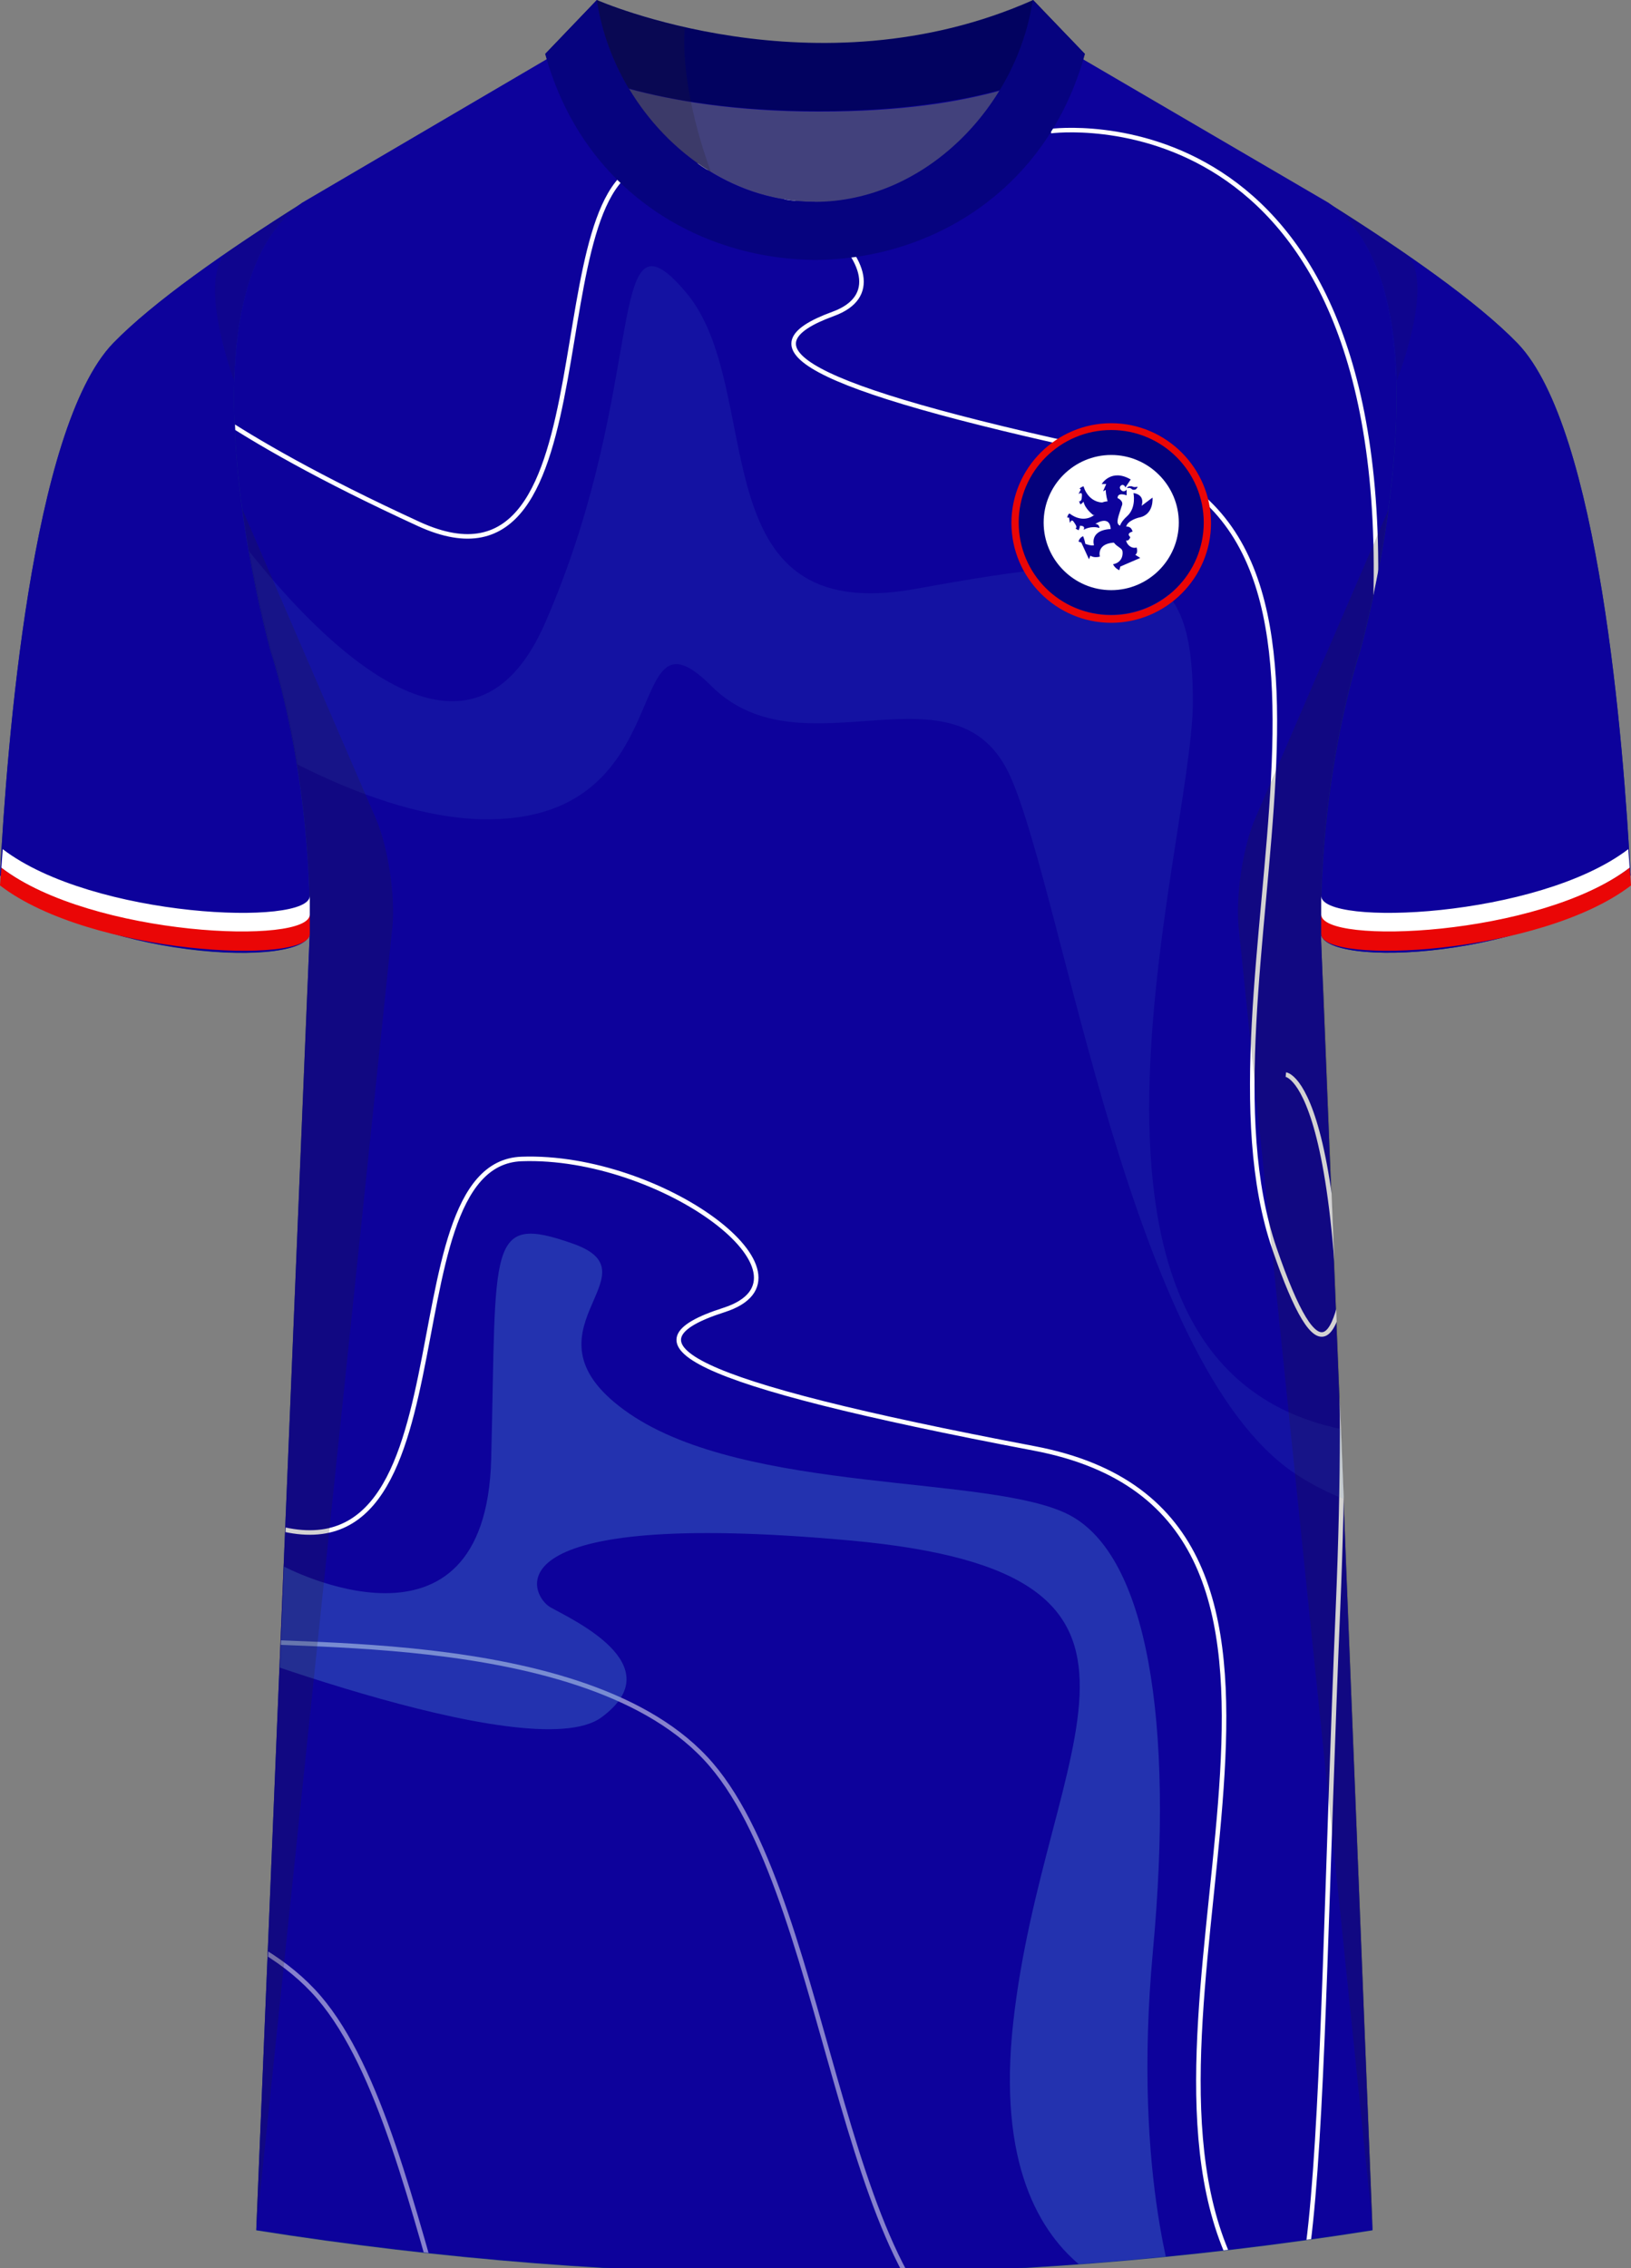 <svg xmlns="http://www.w3.org/2000/svg" id="Layer_1" version="1.1" viewBox="0 0 359.6 500"><rect x="0" y="0" width="359.6" height="500" fill="#808080" stroke="none"/><defs><clipPath id="clippath"><path d="M238.6 12.9 293 44.7c29.1 20.5 6.9 98.9 6.9 98.9s-9 26.4-8.6 61.9l11.4 286.1c-81.5 12.9-164.6 12.9-246.1 0l11.8-286.1c.4-35.5-8.6-61.9-8.6-61.9s-22.2-78.5 6.9-98.9l54.2-31.8h117.7Z" class="st0"/></clipPath><style>.st0,.st1,.st2{fill:none}.st3{mix-blend-mode:multiply;opacity:.2}.st4,.st5,.st6{fill:#231f20}.st1,.st2{stroke:#fff;stroke-miterlimit:10}.st7{fill:#123185}.st8{fill:#42417c}.st9{fill:#ea0606}.st10,.st11,.st12,.st2,.st5,.st6{isolation:isolate}.st13{fill:#020260}.st11,.st12{opacity:.1;fill:#57a6dd}.st12{opacity:.3}.st14{fill:#fff}.st2{opacity:.5}.st15{fill:#04017c}.st16{fill:#06037f}.st17{fill:#0d029b}.st18{clip-path:url(#clippath)}.st5{opacity:.2}.st6{opacity:.5}</style></defs><g class="st10"><g id="Laag_1"><g id="Chelsea"><path d="M359.5 193c-1.5-28.7-6.9-98.6-24.9-117.3-8.8-9.1-25-20.4-41.7-30.9L238.5 13 227.8 1.4c-15.1 6.7-30.2 9.1-43.8 9.4l-4.2 12.8-4.1-12.9c-25.5-1.1-44-9.3-44-9.3l-11.4 11.9-53.6 31.4C50 55.2 33.8 66.6 25 75.6 6.9 94.4 1.5 164.3 0 193c19.5 18.4 68.2 20.8 68.3 12.6L56.5 491.7c81.5 12.9 164.6 12.9 246.1 0l-11.4-286.1c0 8.1 48.7 5.8 68.3-12.6Z" class="st7"/><path id="Body" d="m238.5 12.9 54.4 31.8c29.1 20.5 6.9 98.9 6.9 98.9s-9 26.4-8.6 61.9l11.4 286.1c-81.5 12.9-164.6 12.9-246.1 0l11.8-286.1c.4-35.5-8.6-61.9-8.6-61.9s-22.2-78.4 6.9-98.9l54.2-31.8h55.5l3.4 9.3 3.5-9.3h55.3Z" class="st17"/><g class="st18"><g><path d="M231.7 28.9s75.8-10.1 71.5 106c-4.3 116.1-2.4 198-22.2 140.4s31.4-160.9-36.9-175.6-80.4-23.2-60.4-30.5-12.1-34.5-39.4-33.3-7.8 99.9-52 79.6-56-32.7-56-32.7" class="st1"/><path d="M283.5 236.9s16.4 1.5 11.5 117.6c-4.9 116.1-2.7 198-25.2 140.4S305.4 334 228 319.3s-91.2-23.2-68.4-30.5-13.7-34.4-44.6-33.3c-30.9 1.1-8.9 99.9-58.9 79.6s-63.5-32.7-63.5-32.7" class="st1"/><path d="M47.4 360.8c7.8 3.4 82.3-3.4 109.4 28.2s28.8 124.1 63.6 131M-39.1 412.1c7.8 3.4 82.2-3.4 109.4 28.2 27.1 31.6 28.8 124.1 63.6 131" class="st2"/><path d="M62.5 345.3s44.6 23.7 45.8-23.7-1.1-54.2 18.1-47.4c19.2 6.8-13.7 19.5 12.3 37.4 26.1 17.9 80 13.4 97.1 22.4s23.1 45.2 18.4 96 5.7 77.9 5.7 77.9-43.4 0-36.5-62.1 44.2-98.9-36-106.2-70.6 12.1-66.1 14.7 27.1 12.7 11.3 24.3-93.7-19.2-93.7-19.2l23.7-14.1Z" class="st12"/><path d="M42.8 104.8s54.3 85.4 77.4 32.5c23.1-52.9 12.9-94.2 31-72.9s2.1 74.3 50.8 65.4 61-7.8 61 24.9-38.9 153.5 39.7 161.4c78.7 7.9 18.6 33-17.4 8.6s-50.6-126.1-62.4-153.2-45.8 0-66.1-20.3-5.6 30.5-50.8 29.4-120-63-105.7-87c14.2-23.9 42.5 11.1 42.5 11.1Z" class="st11"/></g></g><g id="Logo"><circle cx="245" cy="115" r="20.6" class="st15" transform="rotate(-80.8 244.91 115.033)"/><g><path d="M245 136.8c-11.9 0-21.6-9.7-21.6-21.6s9.7-21.6 21.6-21.6 21.6 9.7 21.6 21.6-9.7 21.6-21.6 21.6Zm0-42.4c-11.5 0-20.8 9.3-20.8 20.8S233.6 136 245 136s20.8-9.3 20.8-20.8-9.4-20.8-20.8-20.8Z" class="st9"/><path d="M245 137.3c-12.1 0-22-9.9-22-22s9.9-22 22-22 22 9.9 22 22-9.9 22-22 22Zm0-43.4c-11.7 0-21.3 9.6-21.3 21.3s9.6 21.3 21.3 21.3 21.3-9.6 21.3-21.3-9.5-21.3-21.3-21.3Zm0 42.5c-11.6 0-21.1-9.5-21.1-21.1s9.5-21.1 21.1-21.1 21.1 9.5 21.1 21.1-9.5 21.1-21.1 21.1Zm0-41.6c-11.2 0-20.4 9.1-20.4 20.4s9.1 20.4 20.4 20.4 20.4-9.2 20.4-20.4-9.1-20.4-20.4-20.4Z" class="st9"/></g><g><circle cx="245" cy="115.2" r="14.5" class="st14"/><path d="M245 130.1c-8.2 0-14.9-6.7-14.9-14.9s6.7-14.9 14.9-14.9 14.9 6.7 14.9 14.9-6.7 14.9-14.9 14.9Zm0-28.9c-7.7 0-14 6.3-14 14s6.3 14 14 14 14-6.3 14-14-6.3-14-14-14Z" class="st14"/></g><g><path d="M244.4 111.2c-.3-1-.6-2.1-.6-3.2l-.6.3.7-1.6h-1s2.1-3.5 6.4-1l-1.2 1.8c0-.3-.3-.6-.6-.6s-.6.3-.6.6.4.8.8.8.6-.2.7-.4v1.3s-2-.8-2 .6c0 0 1.5.6.9 1.8-.6 2-1.4 3.7-.5 4.2 2.1 1.3 1.5 2.7 1.5 2.7-.3 1.2 1 2.6 2.3 2.2 0 0 .4 1.2-.3 1.6l1.1.7-4.4 1.9-.2.8c-1-.4-1.4-1.3-1.4-1.3 2.4-.5 2.1-2.7 2.1-2.7 0-1.4-2.6-.9-2.6-4.7s-3.4-1.5-3.4-1.5c.9 0 .9.9.9.9-1.9-.6-3.5.4-3.5.4s.6-.9-.8-.9c0 0 0 .5-.3 1l-.7-.4s.5-.1 0-.9-.8-1.3-1.2-.3l-.2-1.2h-.4s.1-.7.5-.9c3.2 2.4 5.5.3 5.5.3 0-3.3 3.5-3 3.5-3" class="st17"/><path d="M241.1 113.6s-1.9-1.4-2.2-3c0 0-.3.4-.7.6l-.3-.7s.5.2.6-.7.1-1.4-.7-.9l.5-1-.3-.2s.5-.4.9-.5c0 0 .9 3.8 4.8 3.6l-.7 1.8-.7.9h-1.1Zm4.5 3c-5.6 0-4.4 3.6-4.4 3.6-.6.2-1.9-.3-1.9-.3-.2-1-.5-1.7-.5-1.7-.9.4-1 1.2-1 1.2l.6.2 1.7 3.7.3-.8c.9.6 2.1.2 2.1.2s-.9-3.1 3.7-3.1l-.6-2.9Zm2 2c-1.2-1.4-1.2-2.9.9-4.8s1.4-5.1 1.4-5.1 2.6.2 1.8 2.8l2.4-1.8s.4 3.8-3 4.4c0 0-2.5.6-2.8 2 0 0 1.1-.2 1.4 1.1 0 0-1.5.3-.5 1.2 0 0-.4 1.6-1.7.2Zm.9-11c0-.2.3-.4.6-.4h.4c.1 0 .2.1.3.1.2.1.5.1 1 0 0 .2-.2.4-.4.6-.3.1-.6.1-.8 0l-.2-.2s-.1 0-.2-.1c-.1 0-.3-.1-.6 0Z" class="st17"/></g></g><g id="Sleeves"><path d="M291.2 205.6c0 8.1 48.7 5.8 68.3-12.6-1.5-28.7-6.9-98.6-24.9-117.3-8.8-9.1-25-20.4-41.7-30.9 29.1 20.5 6.9 98.9 6.9 98.9s-9 26.4-8.6 61.9Zm-222.9 0c0 8.1-48.7 5.8-68.3-12.6 1.5-28.7 6.9-98.6 24.9-117.3 8.8-9.1 25-20.4 41.7-30.9-29.1 20.5-6.9 98.9-6.9 98.9s9 26.4 8.6 61.9Z" class="st17"/></g><g id="Shading" class="st3"><path d="M67.7 219c3.3-42.1-8-75.4-8-75.4s-3.9-13.8-6.3-31.4l29.4 68.1c2.8 6.4 4.4 17.3 3.7 24.2l-30 287 11.2-272.7Zm224.2 0c-3.3-42.1 8-75.4 8-75.4s3.9-13.8 6.3-31.4l-29.4 68.1c-2.8 6.4-4.4 17.3-3.7 24.2l29.6 287-10.8-272.7Z" class="st4"/><path d="M50.4 55.4c5.2-3.5 10.6-7.1 16.2-10.6-10.7 7.5-14.5 22.8-15 39.1 0 0-8.6-23.1-1.2-28.5Zm259.2.3c-5.5-3.8-11.1-7.4-16.7-11 10.7 7.5 14.6 22.8 15.1 39.1 0 0 9-22.7 1.6-28.2Z" class="st6"/></g><path d="M359.3 191.3c-19.8 15.3-67.9 17.3-68 10.5v-4.3c0 6.8 47.8 4.9 67.7-10.3l.3 4.1Z" class="st14"/><path d="M359.6 195.2c-19.9 15.3-68.2 17.6-68.3 10.7v-4.3c0 6.8 48 4.9 68-10.3l.3 3.9Z" class="st9"/><path d="M.3 191.3c19.8 15.3 67.9 17.3 68 10.5v-4.3c0 6.8-47.8 4.9-67.7-10.3l-.3 4.1Z" class="st14"/><path d="M0 195.2c19.9 15.3 68.2 17.6 68.3 10.7v-4.3c0 6.8-48 4.9-68-10.3l-.3 3.9Z" class="st9"/><g id="Collar"><g id="Collar-2"><g><path d="M227.8 0c-47.9 21.3-96.2 0-96.2 0l-11.4 11.9s17.4 12.6 60.3 12.6c41.6 0 57.7-11.8 58.7-12.6L227.8 0Z" class="st13"/><path d="M179.7 44.5c-17.2 0-32.3-10.5-41-24.9 9.7 2.6 23.4 5 41.8 5s30.7-2.1 39.9-4.6c-8.7 14.3-23.7 24.6-40.8 24.6Z" class="st8"/></g><path d="M227.7 0c-3.5 23.5-23.8 44.5-48.1 44.5s-44.5-21-48-44.5l-11.4 11.9c8.3 30.1 33.8 45.2 59.5 45.4 25.6-.1 51.2-15.3 59.5-45.4L227.7 0Z" class="st16"/></g><path d="M156.8 38c-13.3-8-22.9-22.4-25.2-37.9 0 0 7.5 3.3 19.4 6 0 0-1.6 11.6 5.8 32Z" class="st5"/></g></g></g></g></svg>